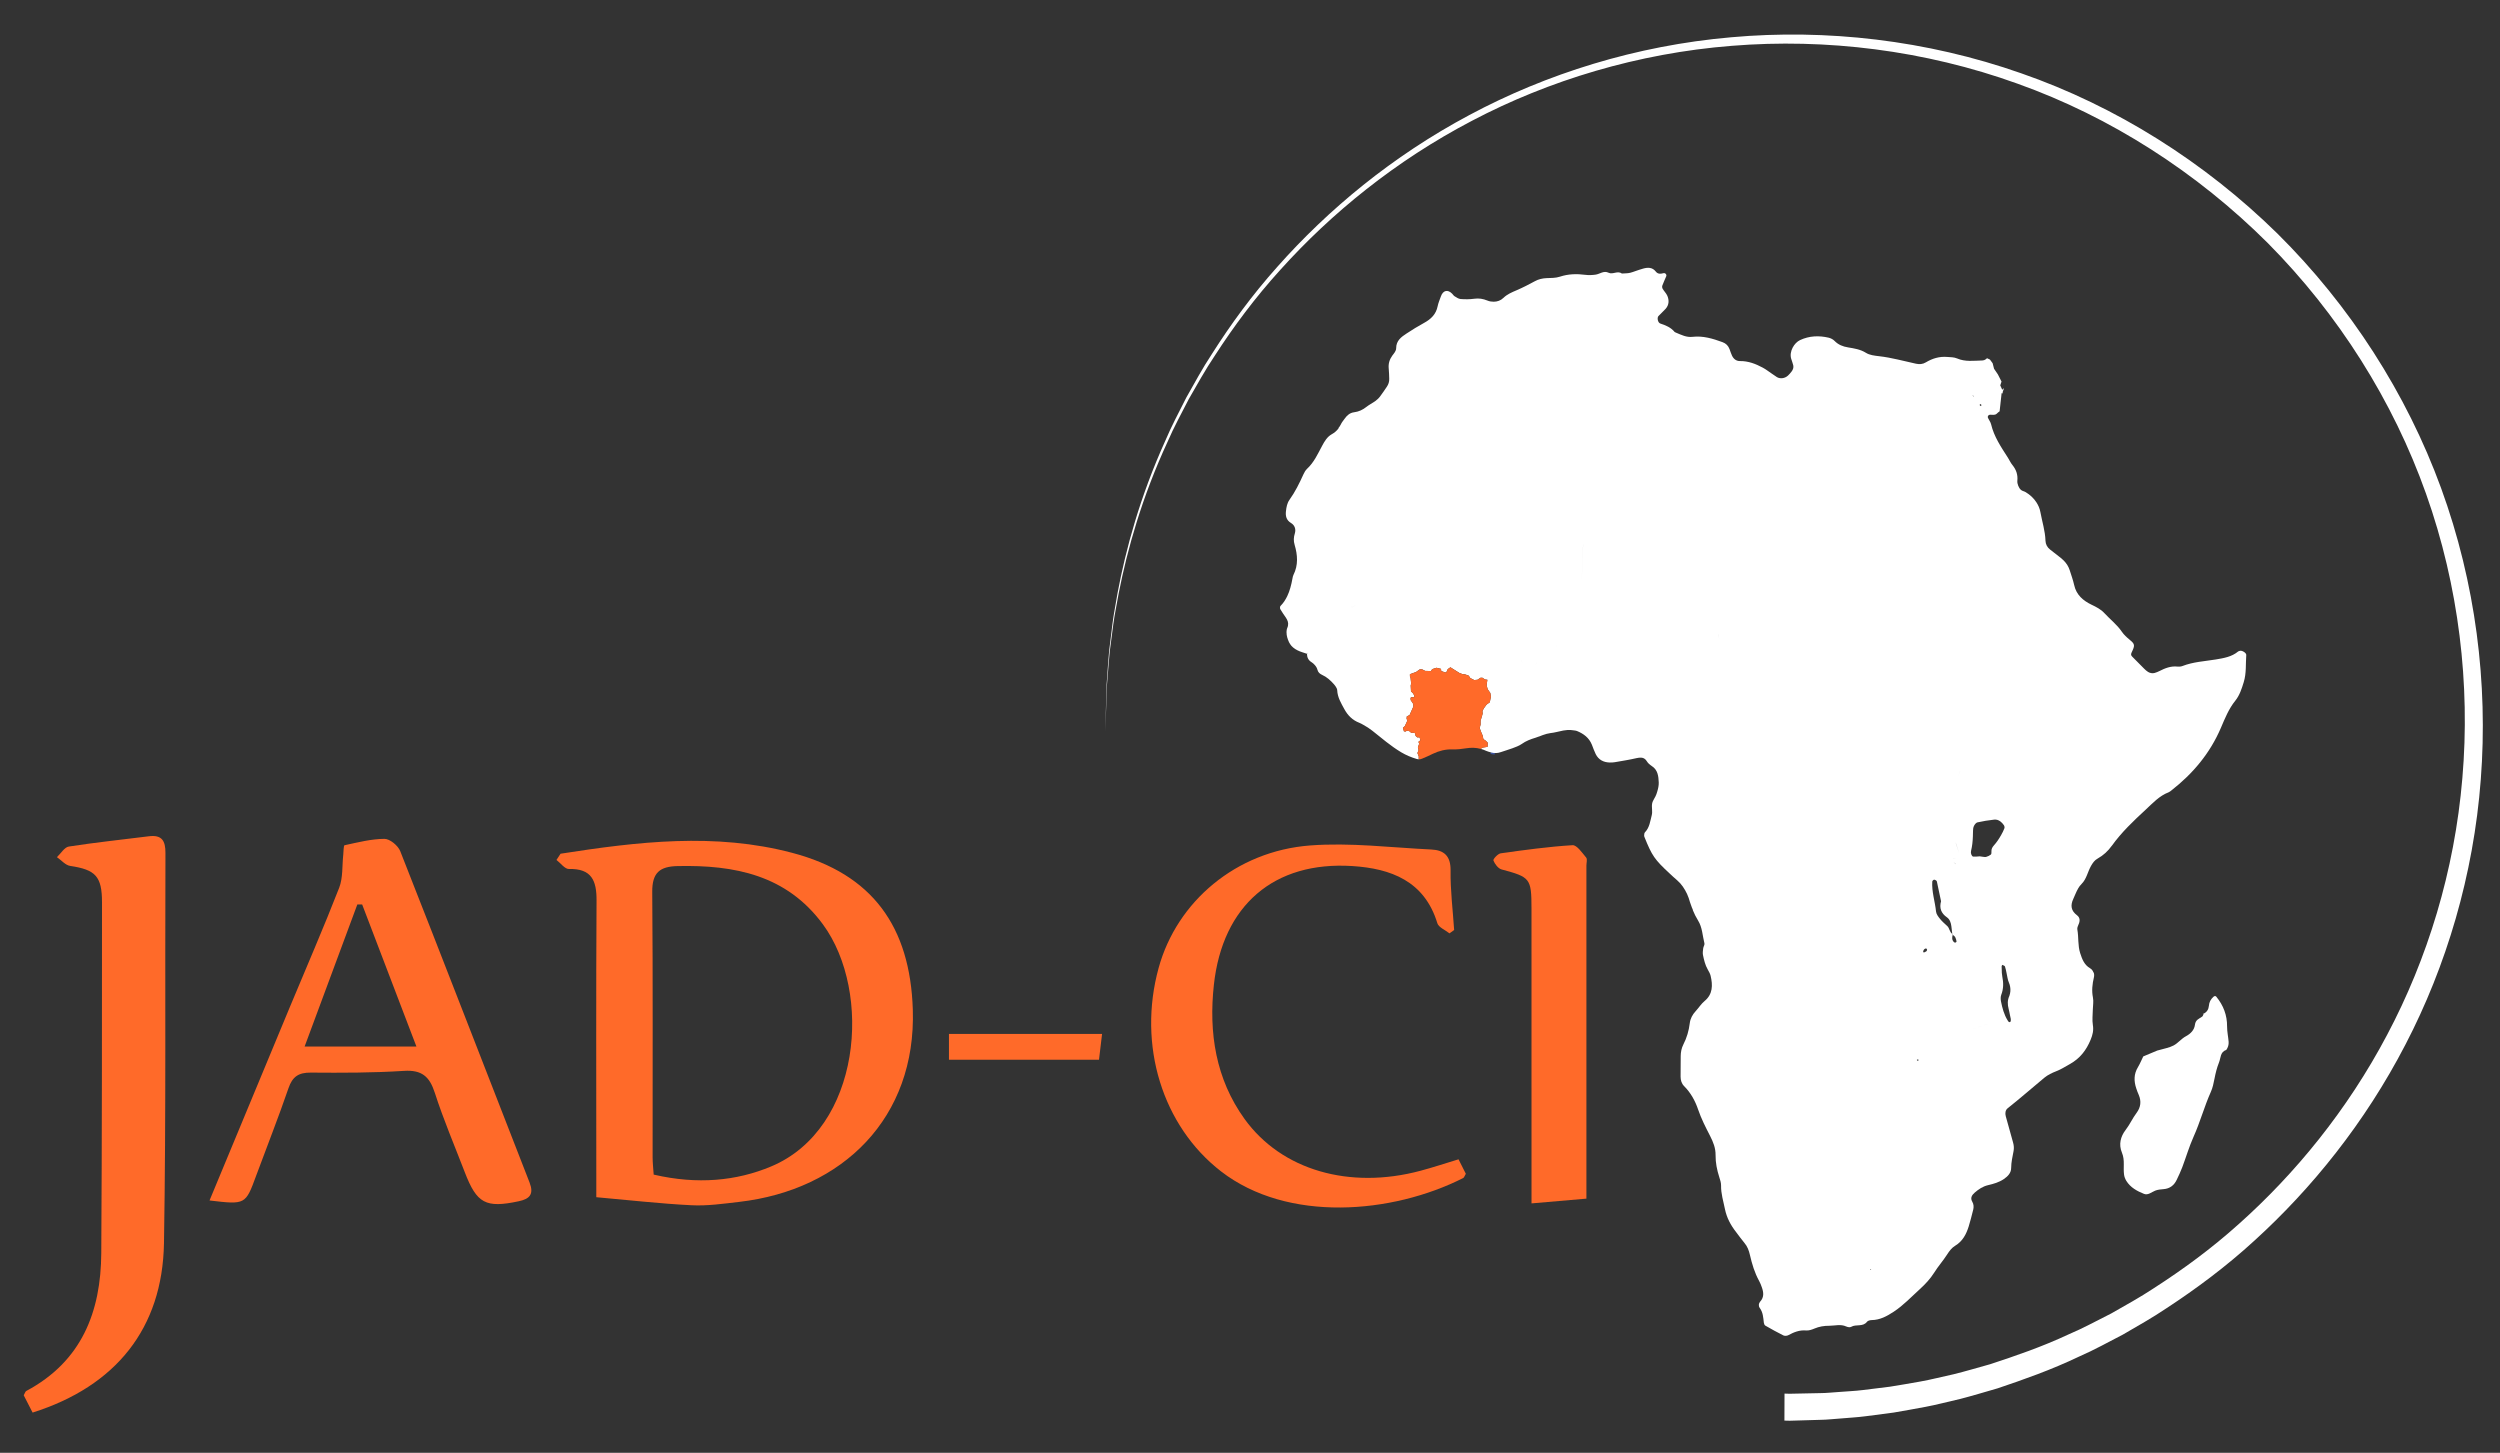 <?xml version="1.0" encoding="utf-8"?>
<!-- Generator: Adobe Illustrator 16.0.0, SVG Export Plug-In . SVG Version: 6.00 Build 0)  -->
<!DOCTYPE svg PUBLIC "-//W3C//DTD SVG 1.1 Tiny//EN" "http://www.w3.org/Graphics/SVG/1.1/DTD/svg11-tiny.dtd">
<svg version="1.1" baseProfile="tiny" id="Calque_1"
	 xmlns="http://www.w3.org/2000/svg" xmlns:xlink="http://www.w3.org/1999/xlink" x="0px" y="0px" width="201.333px" height="117px"
	 viewBox="0 0 201.333 117" xml:space="preserve">
<rect x="0" y="0" width="201.333" height="117" fill="#333333" stroke="none"/>
<polygon fill-rule="evenodd" fill="none" stroke="#3C54A0" stroke-width="0.25" stroke-miterlimit="10" points="120.617,60.622 
	120.617,60.622 120.617,60.622 "/>
<path fill-rule="evenodd" fill="none" stroke="#3C54A0" stroke-width="0.25" stroke-miterlimit="10" d="M120.068,60.594
	c0.104,0.031,0.207,0.041,0.309,0.041C120.275,60.629,120.172,60.625,120.068,60.594z"/>
<g>
	<path fill="#FFFFFF" d="M177.398,81.604l0.043,0.045c0.01-0.004,0.018-0.012,0.027-0.018c0-0.002,0.002-0.004,0.002-0.006
		L177.398,81.604z"/>
	<path fill="#FFFFFF" d="M178.486,80.268c-0.068-0.084-0.156-0.061-0.24,0.016c-0.213,0.197-0.334,0.422-0.357,0.717
		c-0.023,0.279-0.158,0.506-0.42,0.631c-0.037,0.082-0.055,0.191-0.117,0.236c-0.248,0.174-0.537,0.252-0.586,0.658
		c-0.051,0.416-0.334,0.717-0.736,0.932c-0.359,0.191-0.629,0.551-0.986,0.738c-0.359,0.189-0.779,0.252-1.172,0.371
		c-0.045,0.012-0.092,0.018-0.135,0.035c-0.377,0.156-0.754,0.316-1.133,0.475c-0.141,0.287-0.262,0.586-0.426,0.861
		c-0.34,0.557-0.336,1.129-0.135,1.721c0.057,0.176,0.121,0.348,0.197,0.516c0.223,0.514,0.156,1.006-0.168,1.439
		c-0.332,0.439-0.551,0.947-0.891,1.387c-0.402,0.525-0.572,1.158-0.297,1.82c0.129,0.309,0.156,0.621,0.152,0.945
		c-0.004,0.275-0.014,0.559,0.021,0.828c0.021,0.178,0.094,0.359,0.186,0.51c0.332,0.533,0.867,0.822,1.422,1.043
		c0.32,0.129,0.604-0.141,0.9-0.26c0.207-0.082,0.445-0.104,0.67-0.121c0.518-0.041,0.857-0.312,1.068-0.762
		c0.158-0.328,0.314-0.664,0.445-1.008c0.307-0.816,0.551-1.658,0.908-2.453c0.529-1.174,0.861-2.426,1.387-3.602
		c0.15-0.332,0.227-0.701,0.295-1.061c0.088-0.453,0.193-0.889,0.367-1.32c0.148-0.369,0.088-0.844,0.586-1.008
		c0.139-0.193,0.203-0.416,0.188-0.645c-0.031-0.412-0.127-0.824-0.125-1.234C179.363,81.756,179.057,80.967,178.486,80.268z"/>
	<path fill="#FFFFFF" d="M180.369,52.418c-0.039,0.016-0.09,0.021-0.123,0.047c-0.52,0.436-1.168,0.537-1.791,0.643
		c-0.904,0.148-1.824,0.191-2.689,0.527c-0.123,0.049-0.277,0.062-0.408,0.047c-0.531-0.057-0.996,0.127-1.453,0.361
		c-0.119,0.061-0.25,0.113-0.383,0.152c-0.184,0.051-0.369,0.014-0.529-0.08c-0.115-0.072-0.223-0.168-0.318-0.264
		c-0.295-0.291-0.584-0.59-0.875-0.883c-0.031-0.033-0.064-0.068-0.098-0.1c-0.115-0.113-0.086-0.219-0.021-0.354
		c0.252-0.518,0.252-0.643-0.125-0.951c-0.021-0.016-0.037-0.033-0.057-0.051c-0.23-0.189-0.449-0.387-0.617-0.633
		c-0.391-0.578-0.947-0.998-1.414-1.506c-0.275-0.301-0.648-0.492-1.031-0.674c-0.668-0.322-1.223-0.785-1.396-1.578
		c-0.09-0.402-0.232-0.793-0.357-1.188c-0.098-0.312-0.268-0.574-0.492-0.797l-0.221-0.199c-0.289-0.229-0.578-0.455-0.871-0.68
		c-0.234-0.182-0.361-0.428-0.371-0.713c-0.025-0.789-0.27-1.535-0.41-2.305c-0.055-0.303-0.174-0.557-0.324-0.789
		c-0.213-0.33-0.504-0.6-0.865-0.818c-0.117-0.07-0.271-0.09-0.371-0.176c-0.1-0.084-0.176-0.211-0.225-0.338
		c-0.049-0.125-0.084-0.271-0.07-0.402c0.049-0.486-0.094-0.896-0.4-1.27c-0.145-0.176-0.236-0.395-0.361-0.588
		c-0.545-0.85-1.117-1.686-1.355-2.695c-0.043-0.176-0.164-0.328-0.242-0.494c-0.066-0.135,0.021-0.273,0.188-0.271
		c0.18,0.002,0.369,0.055,0.521-0.092c0.068-0.066,0.141-0.133,0.221-0.182l0.16-1.461l0.09,0.019l-0.006-0.104l0.09-0.259v-0.058
		l-0.123,0.126l-0.16-0.353l0.102-0.307l-0.295-0.579l-0.307-0.453l-0.113-0.443l-0.217-0.295l-0.236-0.11
		c0.029-0.031,0.059-0.061,0.086-0.095c-0.121,0.148-0.266,0.275-0.457,0.277c-0.684,0.016-1.373,0.125-2.041-0.164
		c-0.242-0.105-0.537-0.1-0.809-0.121c-0.617-0.05-1.184,0.123-1.707,0.439c-0.25,0.151-0.508,0.168-0.793,0.107
		c-0.986-0.211-1.959-0.491-2.967-0.604c-0.361-0.042-0.766-0.085-1.059-0.271c-0.455-0.284-0.939-0.355-1.438-0.438
		c-0.42-0.066-0.791-0.213-1.098-0.527c-0.121-0.125-0.305-0.218-0.479-0.258c-0.781-0.18-1.551-0.15-2.293,0.195
		c-0.475,0.221-0.891,0.922-0.715,1.505c0.053,0.177,0.125,0.346,0.166,0.526c0.043,0.188-0.025,0.361-0.143,0.514
		c-0.082,0.106-0.176,0.213-0.275,0.308c-0.248,0.234-0.627,0.29-0.895,0.131c-0.154-0.096-0.301-0.208-0.455-0.31
		c-0.227-0.154-0.447-0.325-0.688-0.454c-0.57-0.306-1.166-0.538-1.834-0.53c-0.299,0.004-0.52-0.172-0.645-0.443
		c-0.074-0.168-0.135-0.342-0.195-0.514c-0.102-0.277-0.289-0.465-0.564-0.565c-0.781-0.286-1.572-0.528-2.42-0.429
		c-0.486,0.057-0.896-0.159-1.32-0.333c-0.014-0.004-0.025-0.014-0.039-0.02l0.105,0.78l-0.105-0.779
		c-0.029-0.012-0.064-0.021-0.082-0.042c-0.303-0.367-0.719-0.536-1.154-0.679c-0.195-0.065-0.279-0.457-0.145-0.602
		c0.188-0.201,0.398-0.381,0.58-0.586c0.271-0.309,0.287-0.678,0.137-1.037c-0.088-0.205-0.262-0.371-0.377-0.566
		c-0.043-0.071-0.059-0.187-0.031-0.261c0.094-0.258,0.213-0.505,0.318-0.757c0.051-0.123-0.074-0.287-0.232-0.243
		c-0.234,0.062-0.447,0.082-0.617-0.138c-0.271-0.346-0.639-0.336-1.004-0.235c-0.217,0.06-0.428,0.134-0.641,0.207
		c-0.133,0.048-0.268,0.096-0.404,0.131c-0.219,0.056-0.453,0.043-0.68,0.062c-0.342-0.255-0.727,0.104-1.064-0.063
		c-0.398-0.196-0.703,0.106-1.053,0.153c-0.27,0.037-0.551,0.051-0.82,0.015c-0.693-0.093-1.379-0.073-2.045,0.147
		c-0.359,0.119-0.727,0.103-1.092,0.119c-0.328,0.018-0.631,0.084-0.922,0.244c-0.482,0.262-0.973,0.516-1.477,0.732
		c-0.381,0.164-0.752,0.313-1.062,0.613c-0.223,0.217-0.496,0.307-0.773,0.31c-0.174,0.001-0.348-0.022-0.516-0.093
		c-0.357-0.146-0.688-0.198-1.066-0.146c-0.361,0.051-0.734,0.05-1.1,0.022c-0.168-0.014-0.332-0.136-0.484-0.226
		c-0.076-0.047-0.123-0.137-0.189-0.201c-0.361-0.369-0.738-0.277-0.912,0.223c-0.09,0.261-0.205,0.518-0.258,0.784
		c-0.129,0.646-0.535,1.038-1.09,1.341c-0.484,0.262-0.953,0.554-1.414,0.857c-0.426,0.278-0.836,0.576-0.836,1.176
		c0,0.238-0.174,0.416-0.311,0.602c-0.225,0.312-0.328,0.65-0.289,1.039c0.029,0.271,0.029,0.55,0.041,0.825
		c0.01,0.237-0.061,0.453-0.193,0.646c-0.186,0.265-0.355,0.54-0.555,0.794c-0.107,0.141-0.248,0.266-0.393,0.372
		c-0.223,0.16-0.477,0.28-0.689,0.449c-0.297,0.239-0.621,0.391-0.996,0.438c-0.348,0.043-0.58,0.256-0.771,0.527
		c-0.107,0.152-0.232,0.295-0.305,0.461c-0.049,0.111-0.121,0.195-0.189,0.285l0.027-0.002c-0.146,0.209-0.336,0.373-0.572,0.504
		c-0.373,0.213-0.57,0.561-0.773,0.936c-0.346,0.643-0.648,1.324-1.203,1.838c-0.129,0.121-0.227,0.291-0.301,0.457
		c-0.322,0.711-0.664,1.41-1.123,2.049c-0.191,0.27-0.244,0.588-0.281,0.91c-0.047,0.4,0.035,0.725,0.402,0.949
		c0.314,0.191,0.412,0.51,0.314,0.838c-0.1,0.322-0.113,0.602-0.016,0.93c0.24,0.811,0.301,1.631-0.098,2.422
		c-0.039,0.08-0.059,0.176-0.074,0.264c-0.047,0.27-0.105,0.533-0.18,0.791c0-0.004,0.004-0.012,0.004-0.016
		c-0.062,0.227-0.145,0.447-0.244,0.658c-0.064,0.129-0.133,0.258-0.215,0.379h0.002c0.08-0.121,0.15-0.25,0.213-0.379
		c-0.135,0.287-0.309,0.559-0.549,0.799c-0.047,0.049-0.051,0.193-0.014,0.256c0.137,0.238,0.299,0.463,0.453,0.689
		c0.133,0.201,0.215,0.408,0.166,0.639c-0.01,0.043-0.016,0.09-0.039,0.137c-0.062,0.139-0.08,0.273-0.082,0.404l0.15-0.092
		l-0.145,0.088c-0.006,0.273,0.082,0.537,0.197,0.795c0.018,0.043,0.045,0.08,0.07,0.117l0.127,0.02l-0.133-0.02
		c0.145,0.242,0.371,0.414,0.619,0.539c0.24,0.123,0.508,0.189,0.764,0.279c0-0.01-0.002-0.02-0.002-0.029l0.041-0.057l-0.029,0.088
		c-0.002,0-0.006-0.002-0.01-0.002c0.002,0.285,0.111,0.52,0.359,0.67c0.102,0.062,0.184,0.139,0.258,0.221
		c0.105,0.113,0.189,0.242,0.232,0.41c0.047,0.188,0.189,0.316,0.361,0.393c0.391,0.174,0.693,0.455,0.969,0.766
		c0.074,0.088,0.156,0.193,0.207,0.301c0.027,0.057,0.049,0.115,0.049,0.17c0.027,0.586,0.32,1.055,0.582,1.537
		c0.27,0.498,0.658,0.883,1.201,1.09c0.115,0.045,0.219,0.107,0.324,0.166c0.252,0.135,0.492,0.291,0.725,0.475
		c0.756,0.598,1.484,1.232,2.318,1.73c0.402,0.238,0.818,0.416,1.262,0.543c0.123,0.037,0.281,0.031,0.402-0.018
		c-0.074,0.027-0.162,0.035-0.248,0.035v-0.23l-0.104-0.266l0.09-0.229l-0.051-0.242l0.102-0.277l-0.062-0.154l0.164-0.127
		l-0.074-0.24l-0.18,0.012l-0.139-0.127l-0.039-0.215l-0.178-0.039l-0.127,0.014l-0.164-0.141l-0.191-0.037l-0.115,0.074
		l-0.125-0.023l-0.076-0.279l0.152-0.141l0.064-0.139l0.139-0.305l-0.064-0.139l0.014-0.189l0.021-0.014l0.207-0.104l0.305-0.684
		l-0.014-0.217l-0.203-0.303l-0.012-0.178l0.09-0.066l0.201,0.027l0.014-0.152l-0.129-0.203l-0.139-0.127l-0.025-0.471l0.037-0.164
		l-0.049-0.457l-0.051-0.127v-0.166l0.494-0.178l0.004-0.002l0,0l0.301-0.213h0.178l0.254,0.127l0.471,0.012l0.088-0.152
		l0.354-0.113l0.357,0.088l0.025,0.178c0,0,0.342,0.127,0.381,0.115c0.039-0.014,0.139-0.268,0.139-0.268l0.154-0.107l0.062-0.045
		l0.178,0.115l0.545,0.342l0.229,0.088l0.229,0.027l0.293,0.102l0.125,0.191l0.318,0.164l0.266-0.025l0.244-0.164h0.148l0.205,0.139
		c0,0,0.094,0.014,0.193,0.025l0.002,0.016l-0.061,0.439l0.092,0.316l0.211,0.301l0.045,0.289l-0.045,0.227l-0.047,0.227
		l-0.256,0.182l-0.211,0.289l-0.123,0.227l0.016,0.213l-0.045,0.164l-0.076,0.258l-0.045,0.15v0.305l-0.045,0.18l-0.029,0.105
		l0.119,0.32l0.121,0.287l0.061,0.285l0.197,0.137l0.152,0.152l-0.016,0.334l-0.379,0.059c0,0-0.092,0.037-0.168,0.104
		c0.143,0.039,0.285,0.088,0.424,0.156c0.123,0.057,0.262,0.09,0.395,0.127c0.271,0.08,0.541,0.074,0.811-0.025
		c0.303-0.109,0.617-0.191,0.918-0.305c0.254-0.098,0.523-0.188,0.744-0.342c0.346-0.248,0.725-0.391,1.125-0.51
		c0.08-0.025,0.158-0.057,0.238-0.086l-0.176-0.283l0.18,0.287c0.23-0.088,0.459-0.184,0.693-0.242l0.172-0.379l-0.172,0.379l0,0
		l-0.002,0.006c0.078-0.021,0.162-0.039,0.246-0.051c0.355-0.035,0.701-0.143,1.053-0.209l0.055-1.119l-0.055,1.119l0,0l0,0
		c0.107-0.02,0.215-0.033,0.326-0.041c0.021-0.002,0.045-0.002,0.068-0.002c0.104-0.004,0.211-0.004,0.318,0.014
		c0.133,0.025,0.277,0.021,0.4,0.072c0.527,0.217,0.961,0.541,1.186,1.092c0.102,0.256,0.191,0.521,0.312,0.766
		c0.229,0.455,0.623,0.66,1.121,0.674c0.139,0.004,0.277-0.002,0.414-0.025c0.59-0.102,1.18-0.193,1.764-0.33
		c0.133-0.029,0.25-0.043,0.361-0.035c0.119,0.004,0.225,0.043,0.322,0.127c0.02,0.02,0.041,0.041,0.062,0.064
		c0.025,0.031,0.053,0.064,0.076,0.105c0.09,0.152,0.242,0.277,0.393,0.377c0.492,0.312,0.541,0.826,0.562,1.318
		c0.01,0.24-0.045,0.49-0.117,0.73c-0.023,0.072-0.047,0.143-0.068,0.213c-0.082,0.258-0.289,0.484-0.344,0.746
		c-0.018,0.08-0.021,0.164-0.02,0.25c0,0.086,0.006,0.174,0.012,0.262c0.008,0.148,0.012,0.297-0.023,0.432
		c-0.127,0.479-0.174,1.004-0.553,1.391c-0.055,0.053-0.053,0.164-0.062,0.254c-0.006,0.041,0.014,0.088,0.029,0.131
		c0.6,1.494,0.816,1.807,2.012,2.916c0.201,0.188,0.402,0.377,0.613,0.555c0.357,0.305,0.604,0.689,0.803,1.107
		c0.002,0.006,0.004,0.01,0.006,0.016c0.096,0.201,0.16,0.41,0.223,0.629c0.023,0.078,0.053,0.152,0.08,0.227l0,0
		c0.002,0.004,0.004,0.01,0.006,0.016c0.031,0.086,0.061,0.172,0.092,0.258l0.006-0.002c-0.025-0.062-0.049-0.125-0.072-0.188
		c0.041,0.115,0.086,0.229,0.133,0.344l-0.01,0.004c0.119,0.287,0.254,0.566,0.424,0.838c0.342,0.547,0.355,1.217,0.51,1.832
		c0.029,0.117-0.08,0.26-0.098,0.396c-0.021,0.178-0.053,0.367-0.02,0.537c0.084,0.406,0.176,0.812,0.387,1.178
		c0.09,0.16,0.188,0.328,0.229,0.5c0.18,0.754,0.18,1.482-0.477,2.029c-0.291,0.24-0.477,0.553-0.725,0.82
		c-0.264,0.285-0.432,0.604-0.477,0.977c-0.072,0.6-0.24,1.172-0.516,1.709c-0.15,0.297-0.209,0.607-0.213,0.934
		c-0.01,0.553-0.01,1.105-0.01,1.658c0.002,0.285,0.078,0.553,0.283,0.76c0.531,0.533,0.889,1.178,1.127,1.881
		c0.252,0.742,0.609,1.438,0.965,2.129c0.254,0.502,0.451,0.975,0.443,1.559c-0.008,0.594,0.113,1.191,0.299,1.766
		c0.07,0.217,0.146,0.447,0.143,0.67c-0.012,0.656,0.186,1.268,0.312,1.9c0.141,0.695,0.463,1.293,0.893,1.844
		c0.121,0.156,0.238,0.316,0.357,0.475c0.1,0.137,0.203,0.27,0.314,0.398c0.248,0.291,0.367,0.619,0.451,0.99
		c0.166,0.719,0.375,1.424,0.736,2.076c0.09,0.16,0.156,0.332,0.217,0.508c0.146,0.406,0.199,0.801-0.133,1.162
		c-0.129,0.145-0.145,0.355-0.027,0.514c0.258,0.355,0.277,0.77,0.324,1.18c0.01,0.084,0.055,0.203,0.123,0.238
		c0.477,0.273,0.957,0.541,1.451,0.787c0.105,0.051,0.289,0.041,0.396-0.018c0.453-0.246,0.904-0.428,1.441-0.381
		c0.217,0.018,0.457-0.066,0.664-0.154c0.389-0.166,0.783-0.225,1.209-0.225c0.453-0.002,0.902-0.148,1.352,0.059
		c0.117,0.053,0.305,0.086,0.398,0.027c0.396-0.234,0.943,0.031,1.277-0.41c0.068-0.09,0.246-0.129,0.375-0.133
		c0.678-0.01,1.229-0.316,1.777-0.676c0.779-0.512,1.404-1.188,2.086-1.803c0.449-0.408,0.859-0.846,1.176-1.35
		c0.318-0.512,0.719-0.955,1.039-1.459c0.176-0.273,0.369-0.537,0.652-0.705c0.592-0.357,0.885-0.92,1.082-1.549
		c0.133-0.428,0.24-0.863,0.35-1.299c0.004-0.01,0.006-0.023,0.01-0.033c0.057-0.227,0.051-0.451-0.076-0.666
		c-0.178-0.303-0.014-0.539,0.199-0.725c0.312-0.27,0.648-0.5,1.07-0.6c0.449-0.105,0.895-0.229,1.283-0.496
		c0.316-0.217,0.582-0.49,0.584-0.887c0.002-0.469,0.109-0.91,0.193-1.363c0.043-0.227,0.027-0.449-0.037-0.68
		c-0.203-0.705-0.389-1.416-0.59-2.121c-0.07-0.248-0.027-0.504,0.146-0.641c1.008-0.801,1.975-1.646,2.963-2.467
		c0.277-0.229,0.625-0.393,0.965-0.525c0.389-0.15,0.734-0.377,1.094-0.578c0.807-0.445,1.318-1.113,1.664-1.951
		c0.162-0.393,0.254-0.758,0.18-1.197c-0.066-0.4-0.008-0.824-0.002-1.24c0.006-0.318,0.072-0.654,0.01-0.961
		c-0.113-0.561-0.049-1.092,0.078-1.635c0.031-0.137,0.023-0.271-0.023-0.395l-0.012,0.016c-0.047-0.135-0.123-0.258-0.264-0.34
		c-0.48-0.277-0.648-0.732-0.809-1.229c-0.199-0.623-0.113-1.27-0.227-1.898c-0.021-0.121,0.031-0.275,0.09-0.393
		c0.137-0.283,0.137-0.562-0.113-0.752c-0.486-0.367-0.553-0.785-0.301-1.326c0.131-0.279,0.23-0.564,0.385-0.828l-0.002-0.002
		c0.076-0.129,0.162-0.254,0.277-0.365c0.404-0.396,0.494-0.98,0.766-1.459c0.139-0.24,0.281-0.455,0.543-0.598
		c0.447-0.248,0.824-0.598,1.121-1.012c0.057-0.08,0.121-0.152,0.182-0.229c-0.059,0.074-0.121,0.145-0.176,0.225
		c0.783-1.09,1.746-2.006,2.727-2.91c0.574-0.533,1.102-1.117,1.857-1.406c0.084-0.033,0.156-0.1,0.227-0.154
		c1.736-1.357,3.105-2.994,3.979-5.037c0.322-0.754,0.627-1.521,1.156-2.18c0.346-0.428,0.518-0.961,0.682-1.498
		c0.223-0.725,0.148-1.455,0.203-2.184C180.914,52.577,180.539,52.35,180.369,52.418z M161.145,80.645
		c-0.031-0.17-0.037-0.375,0.023-0.533c0.188-0.486,0.184-0.969,0.082-1.473c-0.039-0.195-0.043-0.398-0.045-0.602
		c-0.002-0.055-0.006-0.109-0.006-0.162c0-0.016,0-0.033-0.002-0.049c-0.002-0.041,0.035-0.084,0.051-0.123
		c0.076,0.041,0.193,0.068,0.217,0.129c0.062,0.166,0.086,0.346,0.127,0.521c0.062,0.264,0.084,0.541,0.193,0.785
		c0.051,0.111,0.078,0.223,0.098,0.334c0.043,0.242,0.023,0.48-0.062,0.73c-0.162,0.342-0.156,0.693-0.057,1.059
		c0.041,0.152,0.068,0.311,0.1,0.469c0.021,0.107,0.051,0.221,0.07,0.33c0.014,0.082,0.002,0.213-0.049,0.244
		c-0.086,0.051-0.146-0.031-0.201-0.123C161.389,81.708,161.254,81.18,161.145,80.645z M161.48,61.245l0.203,0.566l-0.195-0.545
		L161.48,61.245z M155.139,76.389c0.025,0.01,0.037,0.064,0.057,0.1c-0.018,0.039-0.021,0.094-0.053,0.115
		c-0.064,0.045-0.141,0.08-0.213,0.109c-0.006,0-0.059-0.068-0.053-0.098C154.916,76.458,155.031,76.36,155.139,76.389z
		 M154.482,85.321c0.012,0.027,0.021,0.051,0.029,0.074c-0.033,0.01-0.086,0.039-0.102,0.025
		C154.34,85.358,154.369,85.321,154.482,85.321z M138.393,51.077l0.059,0.424l-0.059-0.404V51.077z M157.334,69.438l0.137,0.105
		l0.055,0.062L157.334,69.438z M157.305,69.133l-0.023-0.082l0.021,0.078l0.184-0.01L157.305,69.133z M157.486,67.834L157.547,68
		l0.227,0.709L157.486,67.834z M156.135,67.78l-0.307,0.283l0.305-0.281L156.135,67.78z M157.221,75.604
		c-0.012-0.1,0.006-0.205,0.035-0.311c0-0.002,0-0.002,0-0.004c-0.01-0.004-0.014-0.012-0.023-0.016
		c-0.002-0.02-0.004-0.041-0.008-0.062c-0.227-0.146-0.215-0.453-0.402-0.629c-0.197-0.186-0.412-0.363-0.58-0.574
		c-0.141-0.172-0.303-0.381-0.326-0.588c-0.082-0.814-0.357-1.6-0.305-2.43c0.004-0.055,0.107-0.152,0.156-0.148
		c0.076,0.012,0.199,0.076,0.213,0.139l0.082,0.393c0.086,0.404,0.174,0.805,0.256,1.207c-0.152,0.547,0.002,0.967,0.477,1.297
		c0.23,0.16,0.32,0.439,0.354,0.717c0.025,0.199,0.049,0.4,0.072,0.6l0.004,0.004c0,0.004,0,0.01,0,0.014
		c0.002,0.002,0.004,0.002,0.006,0.004v0.002c0.012,0.01,0.02,0.021,0.035,0.029c-0.002,0.016-0.006,0.027-0.01,0.043
		c0.221,0.107,0.27,0.316,0.311,0.535c0,0.002-0.008,0.008-0.01,0.012c-0.008,0.027-0.043,0.064-0.074,0.07
		c-0.035,0.01-0.094-0.006-0.121-0.031C157.275,75.792,157.234,75.702,157.221,75.604z M157.852,62.124l-0.156,0.367l0.15-0.357
		L157.852,62.124z M159.977,77.01L159.977,77.01L159.977,77.01l0.08,0.229L159.977,77.01l-0.191-0.1L159.977,77.01z M161.15,67.262
		c-0.162,0.291-0.35,0.572-0.578,0.826c-0.123,0.135-0.209,0.291-0.195,0.492c0.01,0.08,0,0.201-0.051,0.244
		c-0.102,0.082-0.23,0.141-0.355,0.178c-0.08,0.027-0.18,0.01-0.27,0c-0.09-0.006-0.18-0.025-0.262-0.039
		c-0.186,0.012-0.367,0.037-0.543,0.021c-0.057-0.008-0.127-0.119-0.15-0.197c-0.027-0.08-0.031-0.182-0.01-0.268
		c0.094-0.385,0.133-0.773,0.146-1.166l0.012-0.459c-0.004-0.131,0.023-0.277,0.084-0.396c0.057-0.109,0.164-0.246,0.271-0.27
		c0.439-0.096,0.889-0.172,1.34-0.221c0.193-0.023,0.354,0.037,0.492,0.135v-0.002c0.111,0.082,0.213,0.188,0.297,0.312
		c0.043,0.064,0.07,0.178,0.045,0.246c-0.072,0.199-0.17,0.383-0.271,0.562l0.162,0.025L161.15,67.262z M159.461,32.539
		c0.037,0.021,0.086,0.032,0.107,0.063c0.012,0.021-0.021,0.07-0.031,0.107c-0.037-0.027-0.08-0.047-0.105-0.08
		C159.422,32.612,159.449,32.57,159.461,32.539z M158.893,31.841c0.012,0.031,0.018,0.033,0.027,0.052
		c0.029,0.007,0.055,0.011,0.055,0.019c0.004,0.063-0.021,0.045-0.055-0.019c-0.021-0.005-0.045-0.009-0.062-0.013L158.893,31.841z
		 M127.494,43.811l-0.123,3.227l0.119-3.164L127.494,43.811z M107.141,51.749l-0.029-0.375v-0.008L107.141,51.749z M108.826,48.795
		l0.055,0.111l0.355-0.191l-0.355,0.193L108.826,48.795z M123.73,53.436l0.076-0.158l-0.152,0.318L123.73,53.436z M127.023,52.346
		l-0.141,0.111l0,0L127.023,52.346z M112.904,33.805L112.904,33.805l0.023-1.017L112.904,33.805z M122.498,53.163l-0.008-0.02
		l0.15,0.348L122.498,53.163z M125.348,52.129l0.031-0.162l0.002-0.006L125.348,52.129z M126.225,58.793
		c0.021-0.002,0.043-0.002,0.064-0.002C126.268,58.792,126.246,58.792,126.225,58.793z M132.492,61.145
		c0.02,0.02,0.041,0.039,0.061,0.061C132.533,61.184,132.512,61.165,132.492,61.145z M150.605,102.266l0.012-0.061l0.084,0.045
		L150.605,102.266z M158.727,82.918l1.184-0.4l0.252-0.084L158.727,82.918z"/>
	<polygon fill="#FFFFFF" points="161.031,33.127 161.031,33.127 161.031,33.127 	"/>
</g>
<g>
	<path fill-rule="evenodd" fill="#FF6A29" d="M45.144,68.752c6.214-0.969,12.442-1.715,18.663-0.068
		c6.455,1.705,9.492,5.943,9.705,12.621c0.279,8.711-5.63,14.523-13.991,15.488c-1.269,0.146-2.554,0.334-3.82,0.27
		c-2.494-0.123-4.981-0.41-7.679-0.648c0-0.648,0-1.244,0-1.84c0-7.35-0.025-14.701,0.02-22.051c0.011-1.611-0.4-2.588-2.226-2.541
		c-0.327,0.008-0.667-0.473-1.001-0.729C44.925,69.086,45.034,68.92,45.144,68.752z M52.643,94.594
		c3.523,0.82,6.67,0.512,9.454-0.654c7.274-3.043,8.177-14.053,4.177-19.496c-2.921-3.973-7.111-4.795-11.693-4.697
		c-1.457,0.029-2.066,0.539-2.054,2.082c0.06,7.121,0.024,14.244,0.03,21.365C52.557,93.631,52.608,94.071,52.643,94.594z"/>
	<path fill-rule="evenodd" fill="#FF6A29" d="M2.625,113.76c-0.238-0.467-0.486-0.949-0.714-1.393
		c0.095-0.166,0.125-0.305,0.206-0.348c4.455-2.377,6.012-6.359,6.039-11.109c0.06-9.412,0.055-18.826,0.059-28.238
		c0.001-2.111-0.529-2.633-2.566-2.938c-0.382-0.059-0.711-0.461-1.064-0.705c0.316-0.295,0.602-0.797,0.955-0.854
		c2.141-0.332,4.299-0.557,6.449-0.828c1.047-0.131,1.34,0.361,1.335,1.348c-0.044,10.473,0.056,20.945-0.118,31.414
		C13.09,106.991,9.316,111.643,2.625,113.76z"/>
	<path fill-rule="evenodd" fill="#FF6A29" d="M16.874,96.678c2.203-5.305,4.347-10.475,6.496-15.643
		c1.323-3.18,2.698-6.336,3.946-9.543c0.313-0.809,0.229-1.77,0.328-2.66c0.029-0.266,0.019-0.744,0.104-0.762
		c1.063-0.229,2.14-0.508,3.214-0.514c0.434-0.002,1.096,0.545,1.271,0.992c3.502,8.883,6.94,17.791,10.414,26.684
		c0.369,0.949,0.004,1.322-0.865,1.508c-2.667,0.568-3.382,0.189-4.354-2.342c-0.816-2.125-1.713-4.223-2.41-6.387
		c-0.424-1.316-1.047-1.861-2.484-1.77c-2.494,0.16-5.004,0.16-7.504,0.139c-0.982-0.008-1.477,0.318-1.799,1.26
		c-0.809,2.361-1.732,4.686-2.597,7.029C19.77,97.02,19.777,97.022,16.874,96.678z M29.166,72.84c-0.129,0-0.259,0-0.389,0
		c-1.406,3.791-2.813,7.582-4.244,11.438c3.098,0,5.945,0,9.002,0C32.036,80.35,30.602,76.594,29.166,72.84z"/>
	<path fill-rule="evenodd" fill="#FF6A29" d="M116.732,75.167c-0.336-0.27-0.875-0.479-0.979-0.82
		c-1.037-3.406-3.756-4.402-6.832-4.6c-6.311-0.408-10.466,3.154-11.164,9.568c-0.42,3.848,0.142,7.58,2.482,10.814
		c2.971,4.107,8.434,5.684,14.145,4.16c1.012-0.27,2.008-0.602,3.076-0.926c0.225,0.443,0.414,0.822,0.588,1.166
		c-0.098,0.162-0.133,0.301-0.215,0.344c-5.721,2.893-14.133,3.611-19.5-0.539c-4.713-3.648-6.739-10.15-5.023-16.391
		c1.469-5.338,6.232-9.396,12.188-9.855c3.232-0.248,6.518,0.17,9.775,0.326c1.008,0.047,1.561,0.508,1.547,1.682
		c-0.023,1.6,0.182,3.199,0.287,4.801C116.982,74.987,116.857,75.077,116.732,75.167z"/>
	<path fill-rule="evenodd" fill="#FF6A29" d="M123.338,96.913c0-0.859,0-1.455,0-2.051c0-7.23,0.002-14.459-0.002-21.689
		c-0.002-2.443-0.098-2.535-2.408-3.154c-0.275-0.074-0.545-0.432-0.658-0.721c-0.041-0.109,0.355-0.545,0.588-0.578
		c1.92-0.27,3.848-0.535,5.783-0.654c0.35-0.021,0.773,0.611,1.098,0.996c0.109,0.131,0.02,0.432,0.02,0.652
		c0,8.84,0,17.678,0,26.816C126.314,96.655,124.939,96.774,123.338,96.913z"/>
	<path fill-rule="evenodd" fill="#FF6A29" d="M76.422,85.346c0-0.775,0-1.377,0-2.078c4.102,0,8.14,0,12.331,0
		c-0.087,0.738-0.163,1.373-0.247,2.078C84.436,85.346,80.502,85.346,76.422,85.346z"/>
</g>
<path fill="#FFFFFF" d="M143.713,112.231c0,0,0.064,0.002,0.189,0.006c0.062,0.002,0.141,0.004,0.234,0.006
	c0.084-0.002,0.182-0.004,0.293-0.006c0.492-0.01,1.225-0.025,2.18-0.045c0.484,0,0.984-0.062,1.557-0.096
	c0.57-0.051,1.188-0.066,1.863-0.152c0.672-0.084,1.396-0.172,2.17-0.268c0.77-0.115,1.582-0.27,2.445-0.416
	c0.859-0.152,1.752-0.385,2.697-0.59c0.938-0.23,1.906-0.521,2.924-0.803c2.002-0.658,4.166-1.391,6.375-2.428
	c1.125-0.473,2.227-1.082,3.385-1.662c1.125-0.645,2.295-1.281,3.438-2.039c2.297-1.48,4.633-3.18,6.867-5.193
	c4.477-4,8.691-9.102,11.912-15.205c3.23-6.088,5.434-13.174,6.061-20.689c0.643-7.502-0.273-15.42-2.928-22.893
	c-2.65-7.472-7.055-14.449-12.736-20.177c-5.709-5.697-12.664-10.168-20.162-12.843c-7.488-2.701-15.439-3.661-23.008-3.048
	c-7.566,0.596-14.736,2.786-20.9,6.023c-6.186,3.23-11.369,7.475-15.441,11.996c-2.051,2.254-3.795,4.609-5.301,6.941
	c-0.778,1.152-1.426,2.343-2.086,3.481c-0.6,1.17-1.215,2.293-1.705,3.432c-2.083,4.502-3.252,8.699-3.938,12.189
	c-0.151,0.877-0.332,1.703-0.436,2.488c-0.103,0.787-0.199,1.523-0.289,2.211c-0.07,0.688-0.111,1.326-0.161,1.912
	c-0.048,0.584-0.097,1.115-0.1,1.592c-0.028,0.955-0.05,1.688-0.064,2.18c0.007,0.492,0.013,0.748,0.013,0.748
	s-0.007-0.256-0.02-0.748c0.012-0.494,0.027-1.225,0.047-2.18c0-0.479,0.044-1.01,0.086-1.596c0.046-0.586,0.08-1.225,0.146-1.914
	c0.085-0.688,0.175-1.428,0.272-2.215c0.096-0.789,0.27-1.615,0.414-2.496c0.657-3.502,1.793-7.719,3.846-12.256
	c0.482-1.146,1.09-2.277,1.684-3.459c0.653-1.147,1.293-2.351,2.065-3.514c1.494-2.356,3.228-4.739,5.272-7.024
	c4.061-4.584,9.244-8.904,15.459-12.216c6.197-3.318,13.416-5.596,21.086-6.264c7.645-0.685,15.723,0.219,23.355,2.9
	c7.643,2.654,14.764,7.144,20.633,12.905c5.844,5.793,10.406,12.883,13.186,20.509c2.781,7.633,3.789,15.734,3.195,23.451
	c-0.58,7.727-2.785,15.043-6.062,21.346c-3.27,6.32-7.572,11.623-12.166,15.797c-2.291,2.1-4.693,3.879-7.061,5.432
	c-1.174,0.793-2.381,1.465-3.541,2.141c-1.193,0.613-2.332,1.252-3.494,1.754c-2.281,1.092-4.52,1.873-6.592,2.572
	c-1.053,0.301-2.057,0.611-3.029,0.857c-0.977,0.223-1.902,0.471-2.795,0.637c-0.895,0.16-1.738,0.326-2.537,0.455
	c-0.801,0.105-1.553,0.203-2.252,0.295c-0.699,0.094-1.365,0.121-1.965,0.178c-0.596,0.039-1.156,0.107-1.629,0.111
	c-0.955,0.029-1.686,0.051-2.18,0.064c-0.135,0.004-0.254,0.006-0.355,0.01c-0.094-0.002-0.172-0.004-0.234-0.006
	c-0.125-0.002-0.189-0.004-0.189-0.004L143.713,112.231z"/>
<path fill-rule="evenodd" fill="#FF6A29" d="M119.25,60.311c0.076-0.066,0.168-0.104,0.168-0.104l0.379-0.059l0.016-0.334
	l-0.152-0.152l-0.197-0.137l-0.061-0.285l-0.121-0.287l-0.119-0.32l0.029-0.105l0.045-0.18v-0.305l0.045-0.15l0.076-0.258
	l0.045-0.164l-0.016-0.213l0.123-0.227l0.211-0.289l0.256-0.182l0.047-0.227l0.045-0.227l-0.045-0.289l-0.211-0.301l-0.092-0.316
	l0.061-0.439v-0.016c-0.102-0.012-0.195-0.025-0.195-0.025l-0.205-0.139h-0.148l-0.244,0.164l-0.266,0.025l-0.318-0.164
	l-0.125-0.191l-0.293-0.102l-0.229-0.027l-0.229-0.088l-0.545-0.342l-0.178-0.115l-0.217,0.152c0,0-0.1,0.254-0.139,0.268
	c-0.039,0.012-0.381-0.115-0.381-0.115l-0.025-0.178l-0.357-0.088l-0.354,0.113l-0.088,0.152l-0.471-0.012l-0.254-0.127h-0.178
	l-0.305,0.215l-0.494,0.178v0.166l0.051,0.127l0.049,0.457l-0.037,0.164l0.025,0.471l0.139,0.127l0.129,0.203l-0.014,0.152
	l-0.201-0.027l-0.09,0.066l0.012,0.178l0.203,0.303l0.014,0.217l-0.305,0.684l-0.229,0.117l-0.014,0.189l0.064,0.139l-0.139,0.305
	l-0.064,0.139l-0.152,0.141l0.076,0.279l0.125,0.023l0.115-0.074l0.191,0.037l0.164,0.141l0.127-0.014l0.178,0.039l0.039,0.215
	l0.139,0.127l0.18-0.012l0.074,0.24l-0.164,0.127l0.062,0.154l-0.102,0.277l0.051,0.242l-0.09,0.229l0.104,0.266v0.23
	c0.086,0,0.174-0.008,0.248-0.035c0.301-0.115,0.59-0.26,0.881-0.398c0.506-0.24,1.027-0.379,1.598-0.359
	c0.363,0.012,0.734-0.029,1.096-0.088c0.406-0.066,0.793-0.055,1.172,0.049C119.25,60.311,119.25,60.311,119.25,60.311z"/>
</svg>
